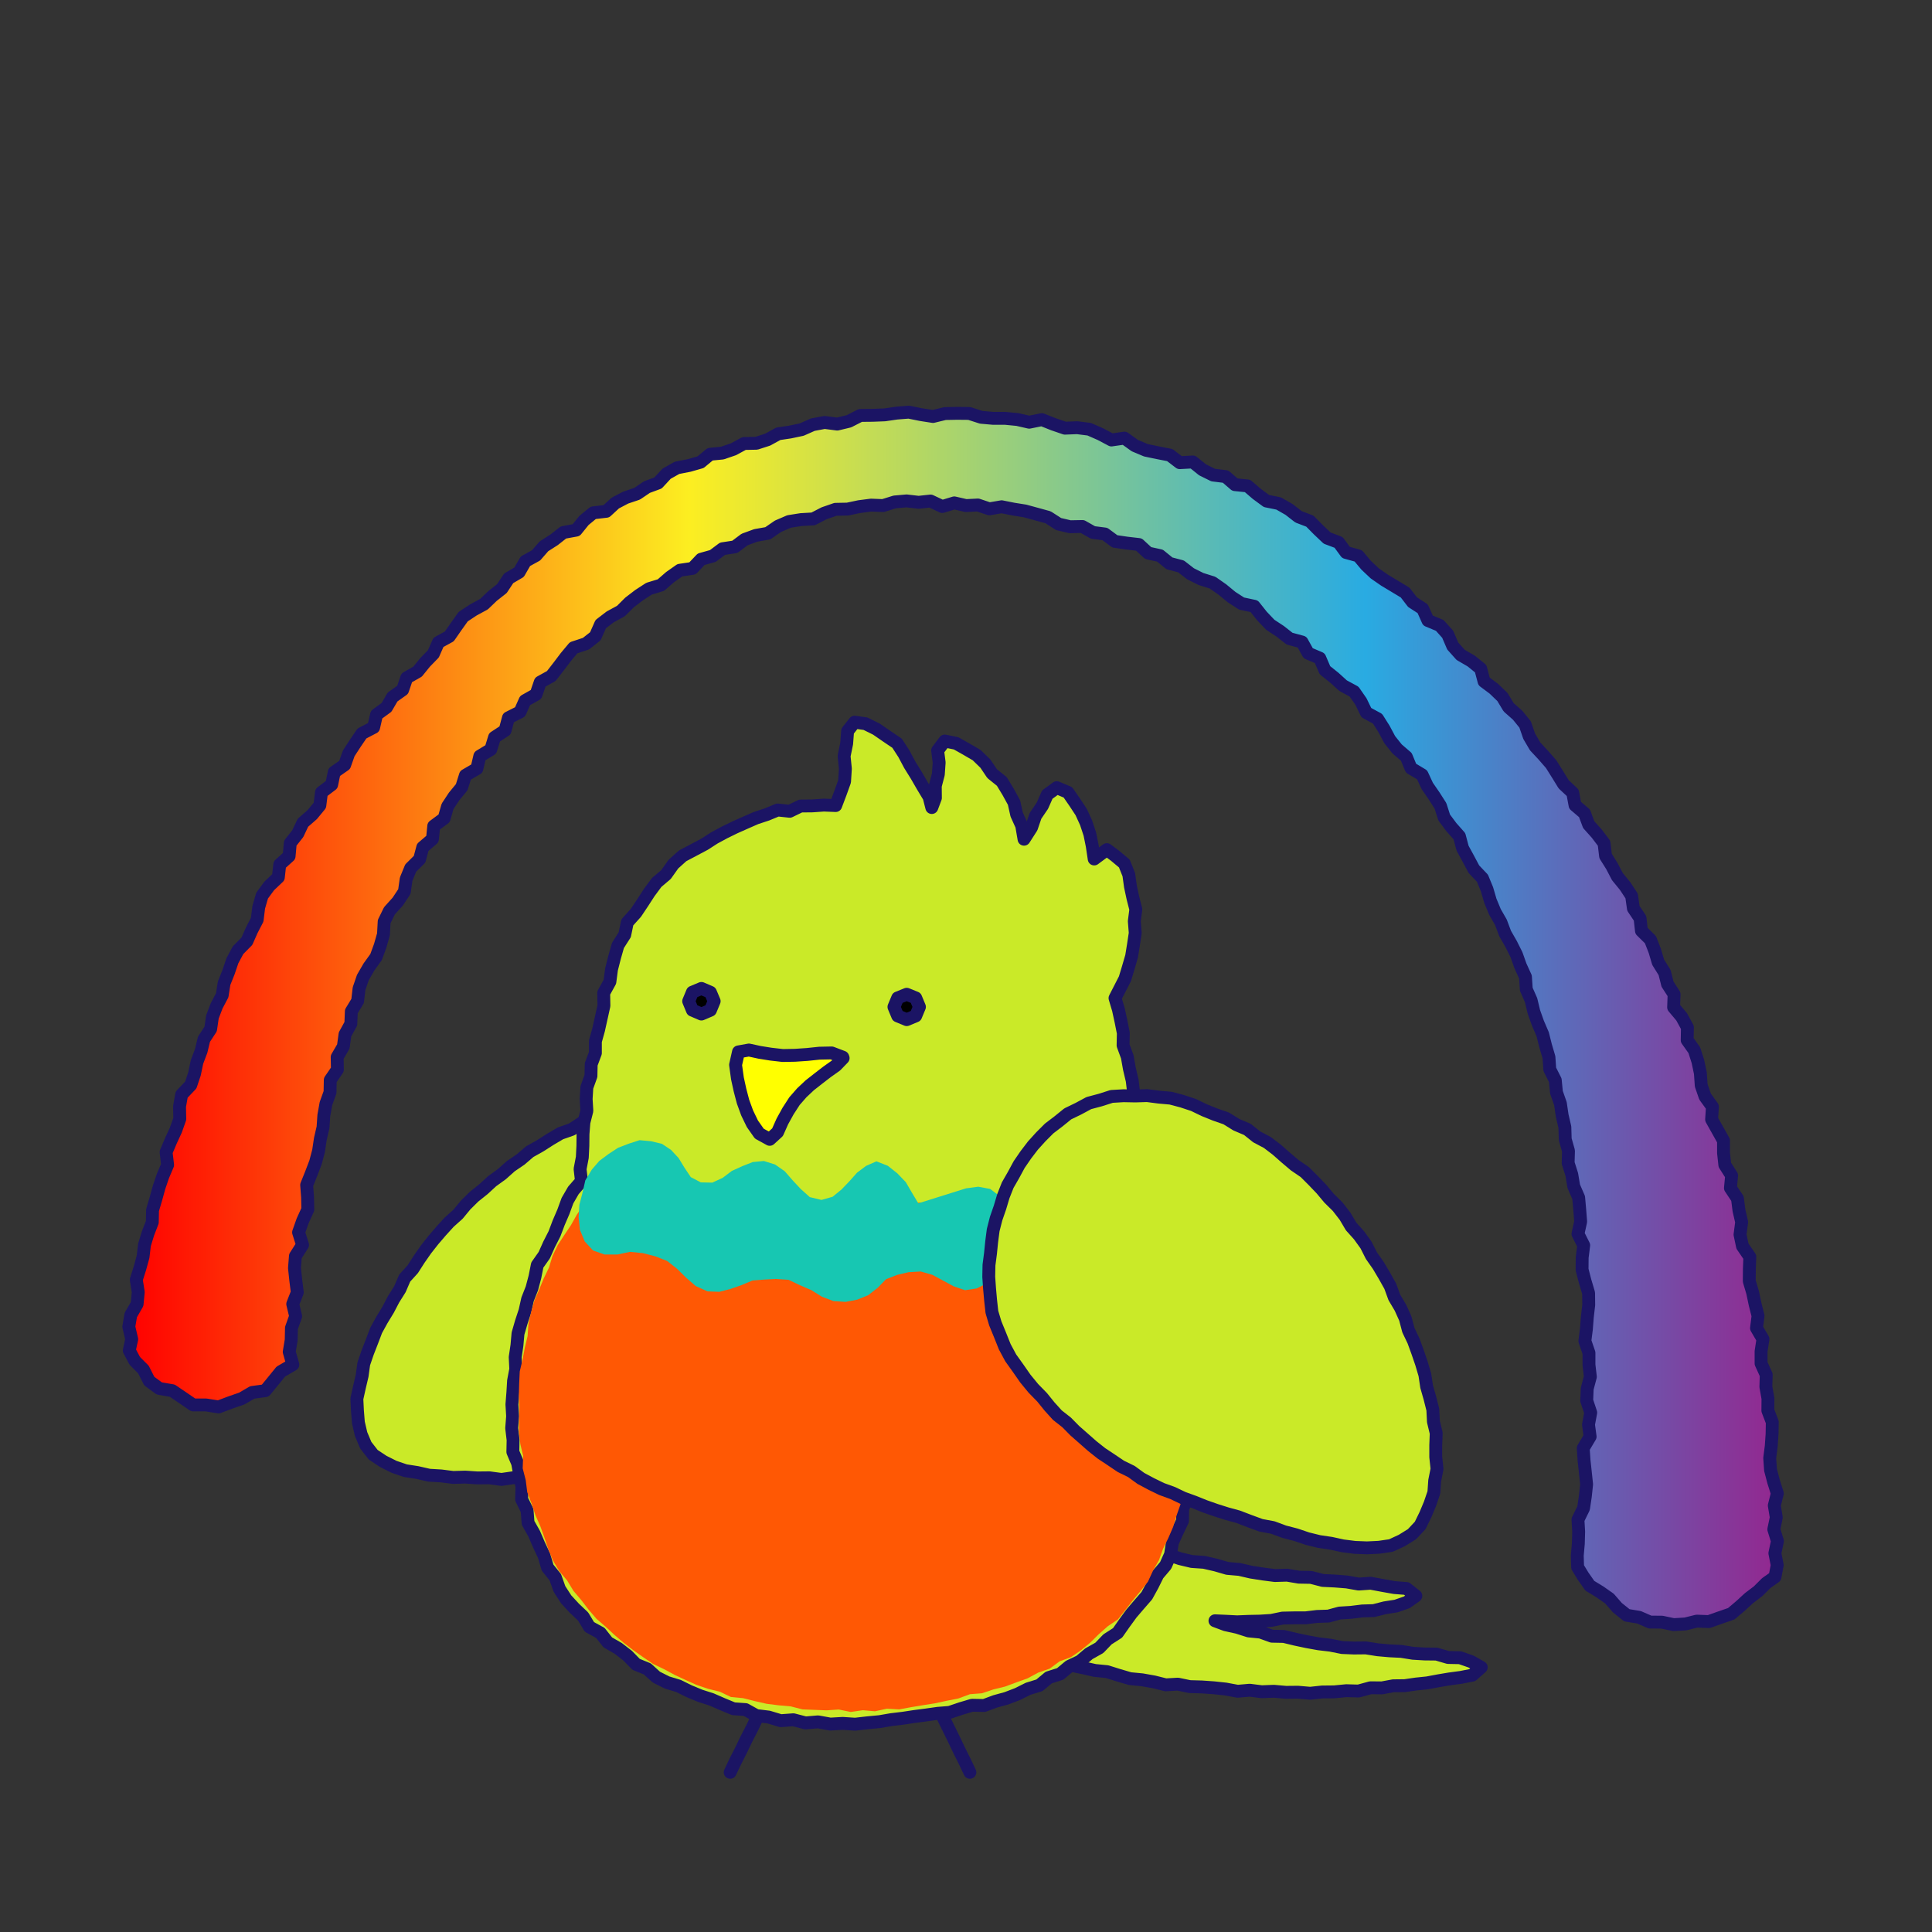 <svg width="150" height="150" viewBox="0 0 150 150" fill="none" xmlns="http://www.w3.org/2000/svg">
<rect x="0" y="0" width="150" height="150" fill="#333333" stroke="none"/>
<path d="M94.329 125.837L95.165 125.873L96.045 125.918L96.935 125.882L97.815 125.864L98.705 125.809L99.577 125.628L100.475 125.609H101.365L102.255 125.501L103.135 125.473L104.006 125.237L104.887 125.183L105.768 125.074L106.657 125.047L107.52 124.828L108.391 124.693L109.226 124.402L109.925 123.903L109.199 123.331L108.264 123.258L107.347 123.095L106.421 122.922L105.486 122.986L104.56 122.823L103.634 122.75L102.699 122.705L101.782 122.468L100.847 122.451L99.93 122.296L98.986 122.324L98.06 122.205L97.134 122.06L96.227 121.851L95.291 121.769L94.384 121.506L93.476 121.298L92.532 121.234L91.615 121.016L90.734 120.717L89.817 120.499L88.955 120.127L88.02 119.99L87.167 119.582L86.268 119.328L85.406 118.964L84.525 118.638L83.699 118.193L82.818 117.875L81.956 117.503L81.085 117.14L80.322 116.586L79.478 116.169L78.715 115.679L77.971 115.143L77.154 114.752L76.309 114.416L75.474 114.035L74.621 113.717L73.749 113.454L72.869 113.237L71.961 113.073L71.044 113.119L70.136 113.073L69.228 113.055L68.33 113.237L67.422 113.536L66.551 113.945L65.969 114.726L65.525 115.597L65.516 116.578L65.57 117.539L65.606 118.51L65.824 119.482L66.496 120.108L67.268 120.571L68.012 121.07L68.865 121.361L69.692 121.679L70.599 121.887L70.609 122.95L70.645 123.993L71.008 124.947L71.634 125.6L72.379 126.172L73.223 126.599L74.094 126.926L74.939 127.334L75.837 127.598L76.781 127.689L77.671 128.024L78.588 128.224L79.496 128.442L80.431 128.596L81.339 128.859L82.274 129.005L83.172 129.296L84.089 129.486L85.006 129.694L85.95 129.786L86.84 130.066L87.739 130.33L88.683 130.421L89.6 130.584L90.507 130.811L91.451 130.757L92.368 130.948L93.303 130.974L94.229 131.038L95.165 131.138L96.09 131.31L97.025 131.228L97.96 131.346L98.904 131.31L99.84 131.392L100.775 131.383L101.719 131.465L102.654 131.365L103.589 131.356L104.524 131.265L105.477 131.292L106.403 131.038L107.293 131.047L108.173 130.884L109.062 130.875L109.935 130.748L110.815 130.657L111.686 130.494L112.558 130.348L113.438 130.23L114.31 130.058L115 129.449L114.219 129.005L113.356 128.705L112.431 128.687L111.532 128.424L110.615 128.414L109.698 128.36L108.791 128.214L107.874 128.169L106.956 128.087L106.049 127.943L105.123 127.952L104.206 127.915L103.298 127.734L102.382 127.625L101.474 127.461L100.575 127.271L99.676 127.053L98.751 127.035L97.87 126.717L96.944 126.626L96.063 126.345L95.155 126.145L94.329 125.837Z" fill="#CAEA28"/>
<path d="M94.329 125.837L95.165 125.873L96.045 125.918L96.935 125.882L97.815 125.864L98.705 125.809L99.577 125.628L100.475 125.609H101.365L102.255 125.501L103.135 125.473L104.006 125.237L104.887 125.183L105.768 125.074L106.657 125.047L107.52 124.828L108.391 124.693L109.226 124.402L109.925 123.903L109.199 123.331L108.264 123.258L107.347 123.095L106.421 122.922L105.486 122.986L104.56 122.823L103.634 122.75L102.699 122.705L101.782 122.468L100.847 122.451L99.93 122.296L98.986 122.324L98.06 122.205L97.134 122.06L96.227 121.851L95.291 121.769L94.384 121.506L93.476 121.298L92.532 121.234L91.615 121.016L90.734 120.717L89.817 120.499L88.955 120.127L88.02 119.99L87.167 119.582L86.268 119.328L85.406 118.964L84.525 118.638L83.699 118.193L82.818 117.875L81.956 117.503L81.085 117.14L80.322 116.586L79.478 116.169L78.715 115.679L77.971 115.143L77.154 114.752L76.309 114.416L75.474 114.035L74.621 113.717L73.749 113.454L72.869 113.237L71.961 113.073L71.044 113.119L70.136 113.073L69.228 113.055L68.33 113.237L67.422 113.536L66.551 113.945L65.969 114.726L65.525 115.597L65.516 116.578L65.57 117.539L65.606 118.51L65.824 119.482L66.496 120.108L67.268 120.571L68.012 121.07L68.865 121.361L69.692 121.679L70.599 121.887L70.609 122.95L70.645 123.993L71.008 124.947L71.634 125.6L72.379 126.172L73.223 126.599L74.094 126.926L74.939 127.334L75.837 127.598L76.781 127.689L77.671 128.024L78.588 128.224L79.496 128.442L80.431 128.596L81.339 128.859L82.274 129.005L83.172 129.296L84.089 129.486L85.006 129.694L85.95 129.786L86.84 130.066L87.739 130.33L88.683 130.421L89.6 130.584L90.507 130.811L91.451 130.757L92.368 130.948L93.303 130.974L94.229 131.038L95.165 131.138L96.09 131.31L97.025 131.228L97.96 131.346L98.904 131.31L99.84 131.392L100.775 131.383L101.719 131.465L102.654 131.365L103.589 131.356L104.524 131.265L105.477 131.292L106.403 131.038L107.293 131.047L108.173 130.884L109.062 130.875L109.935 130.748L110.815 130.657L111.686 130.494L112.558 130.348L113.438 130.23L114.31 130.058L115 129.449L114.219 129.005L113.356 128.705L112.431 128.687L111.532 128.424L110.615 128.414L109.698 128.36L108.791 128.214L107.874 128.169L106.956 128.087L106.049 127.943L105.123 127.952L104.206 127.915L103.298 127.734L102.382 127.625L101.474 127.461L100.575 127.271L99.676 127.053L98.751 127.035L97.87 126.717L96.944 126.626L96.063 126.345L95.155 126.145L94.329 125.837Z" stroke="#1B1464" stroke-linecap="round" stroke-linejoin="round"/>
<path d="M64.073 105.604L63.474 106.385L62.848 107.138L62.113 107.783L61.405 108.463L60.642 109.08L59.761 109.517L58.99 110.143L58.191 110.569L57.447 111.096L56.602 111.432L55.785 111.813L54.959 112.195L54.133 112.567L53.325 112.993L52.472 113.284L51.573 113.438L50.702 113.673L49.839 113.965L48.941 114.101L48.051 114.318L47.161 114.482L46.244 114.454L45.355 114.572L44.456 114.682L43.548 114.709L42.65 114.772L41.751 114.818L40.816 114.791L39.872 114.727L38.937 114.863L37.992 114.736L37.057 114.745L36.122 114.682L35.178 114.709L34.252 114.591L33.317 114.536L32.4 114.327L31.474 114.183L30.594 113.883L29.759 113.465L28.978 112.948L28.397 112.203L28.034 111.341L27.825 110.442L27.752 109.525L27.707 108.6L27.907 107.701L28.116 106.811L28.243 105.885L28.542 105.014L28.878 104.151L29.205 103.289L29.65 102.481L30.131 101.691L30.558 100.874L31.048 100.094L31.42 99.231L32.046 98.541L32.546 97.761L33.072 97.007L33.644 96.281L34.243 95.582L34.87 94.892L35.559 94.275L36.15 93.558L36.803 92.913L37.529 92.332L38.21 91.706L38.964 91.161L39.654 90.544L40.416 90.026L41.124 89.418L41.932 88.964L42.713 88.465L43.512 87.993L44.392 87.684L45.173 87.167L46.063 86.894L46.907 86.522L47.77 86.177L48.668 85.941L49.558 85.687L50.466 85.506L51.355 85.306L52.263 85.152L53.171 85.024L54.097 85.006L55.014 84.961L55.931 85.106L56.847 85.161L57.764 85.251L58.654 85.487L59.535 85.769L60.333 86.25L61.105 86.731L61.94 87.149L62.576 87.802L63.275 88.41L63.847 89.128L64.246 89.954L64.809 90.689L65.127 91.551L65.444 92.405L65.726 93.276L66.007 94.148L66.043 95.064L66.18 95.963L66.261 96.871L66.252 97.788L66.216 98.696L66.189 99.612L65.962 100.502L65.798 101.401L65.599 102.29L65.344 103.171L64.99 104.024L64.555 104.823L64.073 105.604Z" fill="#CAEA28"/>
<path d="M64.073 105.604L63.474 106.385L62.848 107.138L62.113 107.783L61.405 108.463L60.642 109.08L59.761 109.517L58.99 110.143L58.191 110.569L57.447 111.096L56.602 111.432L55.785 111.813L54.959 112.195L54.133 112.567L53.325 112.993L52.472 113.284L51.573 113.438L50.702 113.673L49.839 113.965L48.941 114.101L48.051 114.318L47.161 114.482L46.244 114.454L45.355 114.572L44.456 114.682L43.548 114.709L42.65 114.772L41.751 114.818L40.816 114.791L39.872 114.727L38.937 114.863L37.992 114.736L37.057 114.745L36.122 114.682L35.178 114.709L34.252 114.591L33.317 114.536L32.4 114.327L31.474 114.183L30.594 113.883L29.759 113.465L28.978 112.948L28.397 112.203L28.034 111.341L27.825 110.442L27.752 109.525L27.707 108.6L27.907 107.701L28.116 106.811L28.243 105.885L28.542 105.014L28.878 104.151L29.205 103.289L29.65 102.481L30.131 101.691L30.558 100.874L31.048 100.094L31.42 99.231L32.046 98.541L32.546 97.761L33.072 97.007L33.644 96.281L34.243 95.582L34.87 94.892L35.559 94.275L36.15 93.558L36.803 92.913L37.529 92.332L38.21 91.706L38.964 91.161L39.654 90.544L40.416 90.026L41.124 89.418L41.932 88.964L42.713 88.465L43.512 87.993L44.392 87.684L45.173 87.167L46.063 86.894L46.907 86.522L47.77 86.177L48.668 85.941L49.558 85.687L50.466 85.506L51.355 85.306L52.263 85.152L53.171 85.024L54.097 85.006L55.014 84.961L55.931 85.106L56.847 85.161L57.764 85.251L58.654 85.487L59.535 85.769L60.333 86.25L61.105 86.731L61.94 87.149L62.576 87.802L63.275 88.41L63.847 89.128L64.246 89.954L64.809 90.689L65.127 91.551L65.444 92.405L65.726 93.276L66.007 94.148L66.043 95.064L66.18 95.963L66.261 96.871L66.252 97.788L66.216 98.696L66.189 99.612L65.962 100.502L65.798 101.401L65.599 102.29L65.344 103.171L64.99 104.024L64.555 104.823L64.073 105.604Z" stroke="#1B1464" stroke-linecap="round" stroke-linejoin="round"/>
<path d="M73.223 133.336L73.64 134.18L74.058 135.033L74.466 135.887L74.893 136.74L75.302 137.602" stroke="#1B1464" stroke-linecap="round" stroke-linejoin="round"/>
<path d="M58.788 133.344L58.38 134.188L57.944 135.032L57.536 135.885L57.1 136.739L56.691 137.601" stroke="#1B1464" stroke-linecap="round" stroke-linejoin="round"/>
<path d="M88.385 87.616L88.14 86.708L88.194 85.746L88.013 84.82L87.904 83.894L87.686 82.977L87.522 82.051L87.195 81.161L87.214 80.208L87.032 79.291L86.832 78.374L86.569 77.494L86.923 76.804L87.341 75.987L87.604 75.115L87.858 74.244L88.003 73.345L88.14 72.438L88.067 71.521L88.185 70.604L87.958 69.714L87.767 68.825L87.64 67.908L87.295 67.045L86.569 66.437L85.934 65.965L84.953 66.691L84.799 65.665L84.617 64.767L84.327 63.886L83.945 63.051L83.437 62.279L82.911 61.517L82.048 61.154L81.313 61.69L80.932 62.552L80.396 63.342L80.087 64.249L79.506 65.157L79.325 64.104L78.934 63.242L78.726 62.307L78.272 61.481L77.782 60.673L77.028 60.065L76.502 59.284L75.83 58.63L75.022 58.158L74.232 57.713L73.352 57.532L72.798 58.267L72.916 59.202L72.852 60.119L72.616 61.018L72.625 61.953L72.344 62.697L72.135 61.88L71.627 61.036L71.145 60.201L70.637 59.384L70.183 58.53L69.648 57.704L68.831 57.151L68.041 56.606L67.197 56.188L66.352 56.07L65.808 56.76L65.735 57.731L65.535 58.703L65.635 59.683L65.572 60.673L65.236 61.608L64.882 62.543L63.965 62.507L63.066 62.57L62.158 62.579L61.314 62.988L60.379 62.888L59.544 63.233L58.691 63.514L57.864 63.877L57.047 64.24L56.248 64.631L55.459 65.057L54.714 65.538L53.861 65.992L52.999 66.446L52.282 67.091L51.709 67.899L50.983 68.516L50.411 69.288L49.894 70.087L49.367 70.876L48.705 71.612L48.505 72.574L47.978 73.4L47.715 74.326L47.479 75.252L47.352 76.223L46.871 77.094L46.889 78.084L46.68 79.028L46.472 79.963L46.226 80.844V81.76L45.9 82.632L45.882 83.54L45.564 84.42L45.509 85.328L45.564 86.245L45.337 87.135L45.264 88.042L45.255 88.959L45.21 89.858L45.037 90.766L45.146 91.701L44.52 92.418L44.057 93.217L43.739 94.088L43.376 94.932L43.049 95.795L42.632 96.612L42.259 97.447L41.715 98.219L41.533 99.135L41.297 100.025L40.961 100.878L40.761 101.777L40.471 102.658L40.217 103.538L40.135 104.455L39.999 105.372L40.044 106.298L39.872 107.206L39.817 108.122L39.745 109.039L39.799 109.956L39.727 110.882L39.836 111.799L39.817 112.724L40.19 113.606L40.353 114.513L40.525 115.43L40.498 116.401L40.925 117.273L40.998 118.235L41.469 119.07L41.842 119.933L42.241 120.786L42.514 121.712L43.113 122.456L43.439 123.373L43.957 124.172L44.592 124.861L45.273 125.506L45.763 126.315L46.608 126.777L47.189 127.513L48.006 127.985L48.732 128.548L49.386 129.219L50.257 129.574L50.956 130.209L51.782 130.626L52.681 130.899L53.507 131.308L54.36 131.661L55.241 131.943L56.094 132.315L56.948 132.668L57.883 132.732L58.718 133.195L59.68 133.313L60.615 133.595L61.596 133.522L62.54 133.767L63.511 133.685L64.464 133.858L65.426 133.803L66.389 133.866L67.342 133.758L68.295 133.668L69.194 133.513L70.102 133.404L71 133.268L71.908 133.15L72.807 133.023L73.724 132.95L74.586 132.659L75.467 132.396L76.411 132.414L77.264 132.097L78.154 131.852L79.007 131.525L79.824 131.117L80.705 130.844L81.422 130.245L82.312 129.964L83.02 129.374L83.846 128.983L84.545 128.393L85.353 127.939L85.988 127.277L86.769 126.777L87.305 126.014L87.84 125.28L88.43 124.59L89.038 123.891L89.483 123.082L89.892 122.256L90.5 121.539L90.881 120.686L91.026 119.76L91.408 118.915L91.807 118.081L91.825 117.127L92.188 116.284L92.397 115.394L92.697 114.513L92.797 113.606L92.706 112.679L92.751 111.771L92.679 110.873L92.651 109.966L92.824 109.03L92.497 108.159L92.397 107.251L92.288 106.352L92.216 105.435L91.98 104.555L91.871 103.647L91.607 102.776L91.335 101.904L91.081 101.033L91.063 100.098L90.6 99.272L90.5 98.364L90.391 97.456L90.064 96.594L90.082 95.659L89.683 94.805L89.61 93.897L89.438 92.999L89.075 92.136L89.056 91.21L88.829 90.33L88.73 89.413L88.594 88.514L88.385 87.616Z" fill="#CAEA28"/>
<path d="M88.385 87.616L88.14 86.708L88.194 85.746L88.013 84.82L87.904 83.894L87.686 82.977L87.522 82.051L87.195 81.161L87.214 80.208L87.032 79.291L86.832 78.374L86.569 77.494L86.923 76.804L87.341 75.987L87.604 75.115L87.858 74.244L88.003 73.345L88.14 72.438L88.067 71.521L88.185 70.604L87.958 69.714L87.767 68.825L87.64 67.908L87.295 67.045L86.569 66.437L85.934 65.965L84.953 66.691L84.799 65.665L84.617 64.767L84.327 63.886L83.945 63.051L83.437 62.279L82.911 61.517L82.048 61.154L81.313 61.69L80.932 62.552L80.396 63.342L80.087 64.249L79.506 65.157L79.325 64.104L78.934 63.242L78.726 62.307L78.272 61.481L77.782 60.673L77.028 60.065L76.502 59.284L75.83 58.63L75.022 58.158L74.232 57.713L73.352 57.532L72.798 58.267L72.916 59.202L72.852 60.119L72.616 61.018L72.625 61.953L72.344 62.697L72.135 61.88L71.627 61.036L71.145 60.201L70.637 59.384L70.183 58.53L69.648 57.704L68.831 57.151L68.041 56.606L67.197 56.188L66.352 56.07L65.808 56.76L65.735 57.731L65.535 58.703L65.635 59.683L65.572 60.673L65.236 61.608L64.882 62.543L63.965 62.507L63.066 62.57L62.158 62.579L61.314 62.988L60.379 62.888L59.544 63.233L58.691 63.514L57.864 63.877L57.047 64.24L56.248 64.631L55.459 65.057L54.714 65.538L53.861 65.992L52.999 66.446L52.282 67.091L51.709 67.899L50.983 68.516L50.411 69.288L49.894 70.087L49.367 70.876L48.705 71.612L48.505 72.574L47.978 73.4L47.715 74.326L47.479 75.252L47.352 76.223L46.871 77.094L46.889 78.084L46.68 79.028L46.472 79.963L46.226 80.844V81.76L45.9 82.632L45.882 83.54L45.564 84.42L45.509 85.328L45.564 86.245L45.337 87.135L45.264 88.042L45.255 88.959L45.21 89.858L45.037 90.766L45.146 91.701L44.52 92.418L44.057 93.217L43.739 94.088L43.376 94.932L43.049 95.795L42.632 96.612L42.259 97.447L41.715 98.219L41.533 99.135L41.297 100.025L40.961 100.878L40.761 101.777L40.471 102.658L40.217 103.538L40.135 104.455L39.999 105.372L40.044 106.298L39.872 107.206L39.817 108.122L39.745 109.039L39.799 109.956L39.727 110.882L39.836 111.799L39.817 112.724L40.19 113.606L40.353 114.513L40.525 115.43L40.498 116.401L40.925 117.273L40.998 118.235L41.469 119.07L41.842 119.933L42.241 120.786L42.514 121.712L43.113 122.456L43.439 123.373L43.957 124.172L44.592 124.861L45.273 125.506L45.763 126.315L46.608 126.777L47.189 127.513L48.006 127.985L48.732 128.548L49.386 129.219L50.257 129.574L50.956 130.209L51.782 130.626L52.681 130.899L53.507 131.308L54.36 131.661L55.241 131.943L56.094 132.315L56.948 132.668L57.883 132.732L58.718 133.195L59.68 133.313L60.615 133.595L61.596 133.522L62.54 133.767L63.511 133.685L64.464 133.858L65.426 133.803L66.389 133.866L67.342 133.758L68.295 133.668L69.194 133.513L70.102 133.404L71 133.268L71.908 133.15L72.807 133.023L73.724 132.95L74.586 132.659L75.467 132.396L76.411 132.414L77.264 132.097L78.154 131.852L79.007 131.525L79.824 131.117L80.705 130.844L81.422 130.245L82.312 129.964L83.02 129.374L83.846 128.983L84.545 128.393L85.353 127.939L85.988 127.277L86.769 126.777L87.305 126.014L87.84 125.28L88.43 124.59L89.038 123.891L89.483 123.082L89.892 122.256L90.5 121.539L90.881 120.686L91.026 119.76L91.408 118.915L91.807 118.081L91.825 117.127L92.188 116.284L92.397 115.394L92.697 114.513L92.797 113.606L92.706 112.679L92.751 111.771L92.679 110.873L92.651 109.966L92.824 109.03L92.497 108.159L92.397 107.251L92.288 106.352L92.216 105.435L91.98 104.555L91.871 103.647L91.607 102.776L91.335 101.904L91.081 101.033L91.063 100.098L90.6 99.272L90.5 98.364L90.391 97.456L90.064 96.594L90.082 95.659L89.683 94.805L89.61 93.897L89.438 92.999L89.075 92.136L89.056 91.21L88.829 90.33L88.73 89.413L88.594 88.514L88.385 87.616Z" stroke="#1B1464" stroke-linecap="round" stroke-linejoin="round"/>
<path d="M59.76 88.459L60.368 87.905L60.74 87.07L61.185 86.262L61.685 85.49L62.248 84.846L62.865 84.265L63.537 83.738L64.208 83.221L64.898 82.731L65.461 82.15L65.434 82.077L64.572 81.75L63.618 81.769L62.674 81.868L61.73 81.932L60.777 81.95L59.833 81.841L58.979 81.705L58.144 81.523L57.336 81.669L57.109 82.676L57.255 83.729L57.454 84.637L57.69 85.536L58.008 86.407L58.416 87.251L58.952 88.014L59.76 88.459Z" fill="#FFFF00"/>
<path d="M59.76 88.459L60.368 87.905L60.74 87.07L61.185 86.262L61.685 85.49L62.248 84.846L62.865 84.265L63.537 83.738L64.208 83.221L64.898 82.731L65.461 82.15L65.434 82.077L64.572 81.75L63.618 81.769L62.674 81.868L61.73 81.932L60.777 81.95L59.833 81.841L58.979 81.705L58.144 81.523L57.336 81.669L57.109 82.676L57.255 83.729L57.454 84.637L57.69 85.536L58.008 86.407L58.416 87.251L58.952 88.014L59.76 88.459Z" stroke="#1B1464" stroke-linecap="round" stroke-linejoin="round"/>
<path d="M69.406 78.176L69.697 78.875L70.396 79.165L71.095 78.875L71.385 78.176L71.095 77.477L70.396 77.195L69.697 77.477L69.406 78.176Z" fill="black"/>
<path d="M69.406 78.176L69.697 78.875L70.396 79.165L71.095 78.875L71.385 78.176L71.095 77.477L70.396 77.195L69.697 77.477L69.406 78.176Z" stroke="#1B1464" stroke-linecap="round" stroke-linejoin="round"/>
<path d="M53.469 77.732L53.759 78.431L54.458 78.73L55.157 78.431L55.448 77.732L55.157 77.042L54.458 76.742L53.759 77.033L53.469 77.732Z" fill="black"/>
<path d="M53.469 77.732L53.759 78.431L54.458 78.73L55.157 78.431L55.448 77.732L55.157 77.042L54.458 76.742L53.759 77.033L53.469 77.732Z" stroke="#1B1464" stroke-linecap="round" stroke-linejoin="round"/>
<path d="M45.301 93.547L44.784 94.309L44.33 95.117L43.813 95.889L43.304 96.67L42.896 97.514L42.623 98.413L42.215 99.257L41.861 100.119L41.489 100.973L41.234 101.88L41.026 102.788L40.962 103.732L40.744 104.64L40.572 105.557L40.354 106.474L40.309 107.418L40.281 108.362L40.318 109.306L40.299 110.241L40.29 111.185L40.399 112.12L40.617 113.037L40.581 113.999L40.817 114.916L40.935 115.851L41.271 116.74L41.57 117.639L41.952 118.502L42.269 119.382L42.569 120.281L42.932 121.161L43.413 121.97L44.031 122.705L44.521 123.512L45.129 124.23L45.701 124.975L46.309 125.682L47.026 126.3L47.707 126.935L48.415 127.543L49.16 128.115L49.931 128.66L50.703 129.187L51.556 129.595L52.382 130.039L53.236 130.439L54.089 130.82L54.979 131.12L55.895 131.347L56.749 131.755L57.693 131.846L58.601 132.073L59.518 132.282L60.453 132.4L61.388 132.482L62.304 132.717L63.239 132.754L64.175 132.79L65.119 132.726L66.054 132.917L66.989 132.781L67.933 132.863L68.859 132.663L69.812 132.717L70.738 132.545L71.664 132.391L72.59 132.246L73.507 132.046L74.424 131.865L75.304 131.538L76.239 131.465L77.129 131.166L78.028 130.947L78.908 130.62L79.789 130.303L80.615 129.858L81.504 129.55L82.267 128.987L83.148 128.66L83.919 128.133L84.646 127.535L85.317 126.872L86.007 126.263L86.797 125.728L87.378 124.992L87.95 124.248L88.549 123.531L89.13 122.796L89.52 121.942L89.983 121.125L90.301 120.245L90.71 119.41L91.082 118.547L91.354 117.648L91.663 116.768L91.772 115.833L91.908 114.907L92.162 113.999L92.099 113.055L92.235 112.13L92.38 111.203L92.198 110.269L92.18 109.333L92.253 108.398L92.117 107.472L92.09 106.528L91.835 105.62L91.726 104.695L91.581 103.769L91.345 102.87L91.191 101.944L90.809 101.081L90.619 100.165L90.374 99.257L89.929 98.422L89.602 97.55L89.393 96.624L89.021 95.771L88.613 94.927L88.222 94.073L87.741 93.266" fill="#FF5804"/>
<path d="M71.297 93.425L70.807 92.608L70.326 91.782L69.663 91.092L68.928 90.511L68.047 90.166L67.24 90.52L66.54 91.047L65.95 91.71L65.333 92.354L64.643 92.917L63.781 93.162L62.873 92.944L62.174 92.318L61.538 91.637L60.93 90.938L60.177 90.412L59.305 90.139L58.443 90.221L57.635 90.539L56.818 90.911L56.11 91.447L55.302 91.819L54.412 91.8L53.632 91.392L53.141 90.657L52.687 89.912L52.097 89.277L51.389 88.805L50.545 88.605L49.655 88.523L48.811 88.796L47.985 89.114L47.25 89.595L46.533 90.13L45.952 90.802L45.443 91.646L45.225 92.608L44.98 93.543L44.926 94.515L45.026 95.486L45.398 96.385L46.042 97.084L46.941 97.401H47.931L48.911 97.193L49.91 97.293L50.872 97.538L51.798 97.901L52.569 98.509L53.278 99.208L54.022 99.852L54.93 100.261L55.846 100.297L56.727 100.07L57.581 99.771L58.425 99.417L59.342 99.344L60.249 99.299L61.221 99.362L62.101 99.78L63 100.17L63.817 100.679L64.707 101.014L65.651 101.078L66.55 100.905L67.403 100.561L68.138 99.989L68.792 99.317L69.654 98.981L70.544 98.772L71.488 98.718L72.396 98.981L73.222 99.426L74.048 99.871L74.929 100.17L75.827 100.034L76.626 99.635L77.334 99.063L77.788 98.264L78.169 97.429L78.369 96.539L78.451 95.622L78.415 94.651L78.088 93.734L77.643 92.89L76.88 92.309L75.954 92.136L75.001 92.263" fill="#17C7B2"/>
<path d="M77.274 102.746L77.646 103.654L78.009 104.562L78.472 105.424L79.044 106.223L79.607 107.031L80.224 107.784L80.914 108.492L81.486 109.2L82.094 109.872L82.812 110.435L83.447 111.08L84.128 111.678L84.809 112.278L85.517 112.84L86.27 113.339L87.024 113.848L87.841 114.247L88.576 114.783L89.375 115.21L90.192 115.609L91.045 115.918L91.862 116.308L92.716 116.617L93.551 116.953L94.404 117.252L95.267 117.525L96.129 117.761L97.01 118.097L97.899 118.424L98.825 118.596L99.706 118.923L100.613 119.158L101.504 119.459L102.42 119.685L103.346 119.821L104.262 120.021L105.198 120.139L106.133 120.175L107.068 120.13L107.994 119.994L108.838 119.603L109.628 119.113L110.264 118.433L110.672 117.598L111.026 116.753L111.326 115.873L111.389 114.956L111.57 114.048L111.471 113.122V112.205L111.507 111.27L111.29 110.372L111.244 109.445L111.017 108.546L110.763 107.657L110.627 106.741L110.363 105.851L110.064 104.979L109.746 104.108L109.347 103.273L109.111 102.374L108.73 101.53L108.257 100.731L107.939 99.859L107.486 99.051L107.013 98.253L106.478 97.49L106.06 96.664L105.516 95.91L104.899 95.221L104.426 94.422L103.855 93.686L103.192 93.033L102.601 92.325L101.958 91.653L101.304 90.999L100.532 90.473L99.824 89.874L99.134 89.266L98.398 88.703L97.572 88.267L96.846 87.686L95.993 87.323L95.203 86.833L94.341 86.533L93.487 86.188L92.661 85.789L91.781 85.498L90.891 85.262L89.974 85.18L89.066 85.062L88.15 85.09L87.233 85.072L86.307 85.126L85.426 85.407L84.536 85.644L83.728 86.079L82.902 86.479L82.185 87.06L81.459 87.613L80.814 88.258L80.197 88.939L79.643 89.665L79.126 90.418L78.69 91.226L78.236 92.016L77.9 92.869L77.637 93.75L77.338 94.612L77.111 95.502L76.993 96.41L76.902 97.317L76.784 98.216L76.766 99.133L76.829 100.041L76.911 100.958L77.011 101.866L77.274 102.746Z" fill="#CAEA28"/>
<path d="M77.274 102.746L77.646 103.654L78.009 104.562L78.472 105.424L79.044 106.223L79.607 107.031L80.224 107.784L80.914 108.492L81.486 109.2L82.094 109.872L82.812 110.435L83.447 111.08L84.128 111.678L84.809 112.278L85.517 112.84L86.27 113.339L87.024 113.848L87.841 114.247L88.576 114.783L89.375 115.21L90.192 115.609L91.045 115.918L91.862 116.308L92.716 116.617L93.551 116.953L94.404 117.252L95.267 117.525L96.129 117.761L97.01 118.097L97.899 118.424L98.825 118.596L99.706 118.923L100.613 119.158L101.504 119.459L102.42 119.685L103.346 119.821L104.262 120.021L105.198 120.139L106.133 120.175L107.068 120.13L107.994 119.994L108.838 119.603L109.628 119.113L110.264 118.433L110.672 117.598L111.026 116.753L111.326 115.873L111.389 114.956L111.57 114.048L111.471 113.122V112.205L111.507 111.27L111.29 110.372L111.244 109.445L111.017 108.546L110.763 107.657L110.627 106.741L110.363 105.851L110.064 104.979L109.746 104.108L109.347 103.273L109.111 102.374L108.73 101.53L108.257 100.731L107.939 99.859L107.486 99.051L107.013 98.253L106.478 97.49L106.06 96.664L105.516 95.91L104.899 95.221L104.426 94.422L103.855 93.686L103.192 93.033L102.601 92.325L101.958 91.653L101.304 90.999L100.532 90.473L99.824 89.874L99.134 89.266L98.398 88.703L97.572 88.267L96.846 87.686L95.993 87.323L95.203 86.833L94.341 86.533L93.487 86.188L92.661 85.789L91.781 85.498L90.891 85.262L89.974 85.18L89.066 85.062L88.15 85.09L87.233 85.072L86.307 85.126L85.426 85.407L84.536 85.644L83.728 86.079L82.902 86.479L82.185 87.06L81.459 87.613L80.814 88.258L80.197 88.939L79.643 89.665L79.126 90.418L78.69 91.226L78.236 92.016L77.9 92.869L77.637 93.75L77.338 94.612L77.111 95.502L76.993 96.41L76.902 97.317L76.784 98.216L76.766 99.133L76.829 100.041L76.911 100.958L77.011 101.866L77.274 102.746Z" stroke="#1B1464" stroke-linecap="round" stroke-linejoin="round"/>
<path d="M137.809 122.433L137.129 122.914L136.502 123.54L135.794 124.076L135.122 124.693L134.414 125.292L133.543 125.592L132.671 125.9L131.736 125.864L130.856 126.083L129.939 126.137L129.04 125.946L128.105 125.937L127.252 125.565L126.308 125.41L125.572 124.82L124.955 124.112L124.219 123.595L123.43 123.114L122.903 122.36L122.485 121.671L122.459 120.772L122.541 119.846L122.567 118.92L122.513 117.984L122.948 117.095L123.085 116.17L123.184 115.243L123.085 114.308L122.985 113.373L122.922 112.438L123.457 111.539L123.33 110.605L123.503 109.678L123.193 108.744L123.23 107.817L123.475 106.892L123.367 105.965V105.04L123.049 104.114L123.167 103.188L123.24 102.253L123.348 101.318L123.339 100.392L123.066 99.475L122.831 98.567L122.84 97.632L122.958 96.688L122.513 95.799L122.722 94.846L122.649 93.91L122.567 92.985L122.186 92.104L122.032 91.187L121.75 90.297L121.777 89.353L121.523 88.455L121.496 87.511L121.287 86.612L121.151 85.686L120.842 84.805L120.752 83.871L120.325 83.026L120.261 82.082L119.998 81.192L119.772 80.294L119.4 79.431L119.09 78.56L118.873 77.652L118.501 76.808L118.437 75.846L118.047 74.992L117.738 74.121L117.32 73.286L116.857 72.478L116.53 71.606L116.068 70.799L115.713 69.945L115.45 69.046L115.096 68.184L114.433 67.485L113.998 66.668L113.553 65.851L113.308 64.925L112.682 64.217L112.127 63.473L111.837 62.565L111.338 61.784L110.812 61.022L110.412 60.159L109.55 59.642L109.186 58.761L108.469 58.144L107.897 57.427L107.452 56.592L106.953 55.802L106.082 55.33L105.664 54.468L105.129 53.696L104.275 53.233L103.595 52.616L102.868 52.035L102.468 51.1L101.57 50.718L101.089 49.847L100.118 49.584L99.391 49.012L98.619 48.503L97.975 47.823L97.376 47.069L96.395 46.86L95.624 46.361L94.907 45.771L94.144 45.236L93.245 44.954L92.428 44.545L91.693 43.974L90.794 43.738L90.059 43.139L89.142 42.939L88.425 42.276L87.481 42.167L86.555 42.031L85.783 41.459L84.857 41.341L84.04 40.878L83.078 40.896L82.188 40.687L81.371 40.161L80.482 39.916L79.583 39.671L78.675 39.526L77.767 39.344L76.814 39.507L75.924 39.208L74.999 39.253L74.091 39.044L73.156 39.326L72.248 38.899L71.322 38.999L70.387 38.89L69.461 38.972L68.562 39.253L67.627 39.217L66.71 39.335L65.803 39.526L64.868 39.544L63.978 39.852L63.134 40.288L62.19 40.342L61.264 40.488L60.401 40.86L59.611 41.405L58.685 41.568L57.814 41.886L57.051 42.458L56.098 42.603L55.345 43.166L54.437 43.42L53.765 44.128L52.785 44.273L52.022 44.809L51.314 45.426L50.388 45.708L49.607 46.216L48.872 46.779L48.209 47.441L47.374 47.895L46.639 48.458L46.221 49.402L45.495 49.974L44.533 50.292L43.934 51.009L43.371 51.753L42.799 52.489L41.946 52.961L41.619 53.914L40.765 54.395L40.375 55.275L39.476 55.729L39.213 56.71L38.396 57.245L38.106 58.189L37.252 58.707L37.025 59.678L36.136 60.196L35.845 61.121L35.255 61.839L34.747 62.61L34.483 63.536L33.675 64.135L33.576 65.143L32.822 65.787L32.577 66.713L31.887 67.394L31.533 68.257L31.397 69.219L30.88 70L30.235 70.717L29.826 71.552L29.772 72.541L29.518 73.431L29.2 74.302L28.646 75.074L28.174 75.891L27.875 76.763L27.766 77.716L27.276 78.524L27.239 79.486L26.785 80.312L26.658 81.247L26.177 82.073L26.195 83.044L25.641 83.852L25.623 84.805L25.306 85.686L25.142 86.603L25.079 87.529L24.87 88.437L24.734 89.353L24.498 90.243L24.162 91.124L23.808 92.004L23.88 92.957L23.898 93.901L23.499 94.782L23.181 95.681L23.49 96.652L22.936 97.523L22.863 98.45L22.963 99.394L23.081 100.338L22.727 101.245L22.954 102.189L22.628 103.106L22.609 104.032L22.455 104.958L22.736 105.948L21.801 106.492L21.211 107.219L20.594 107.972L19.586 108.108L18.778 108.58L17.889 108.889L16.972 109.234L15.992 109.08H15.002L14.167 108.508L13.377 107.972L12.369 107.8L11.589 107.228L11.135 106.329L10.463 105.657L10.036 104.849L10.227 103.978L10 103.006L10.154 102.099L10.645 101.245L10.735 100.319L10.581 99.357L10.862 98.468L11.107 97.578L11.216 96.652L11.489 95.762L11.825 94.891L11.843 93.956L12.106 93.066L12.351 92.177L12.651 91.296L13.014 90.443L12.896 89.453L13.259 88.591L13.649 87.747L13.958 86.875L13.94 85.904L14.103 84.987L14.811 84.243L15.102 83.371L15.293 82.454L15.619 81.592L15.837 80.684L16.355 79.894L16.491 78.959L16.818 78.097L17.253 77.271L17.399 76.336L17.744 75.474L18.043 74.593L18.479 73.776L19.169 73.077L19.541 72.233L19.968 71.407L20.086 70.444L20.349 69.537L20.903 68.783L21.611 68.112L21.72 67.122L22.446 66.468L22.537 65.461L23.118 64.725L23.517 63.881L24.243 63.246L24.833 62.529L24.96 61.521L25.75 60.922L25.95 59.95L26.758 59.388L27.076 58.489L27.584 57.708L28.102 56.946L29.009 56.474L29.236 55.484L30.008 54.921L30.48 54.114L31.261 53.56L31.578 52.625L32.423 52.144L33.004 51.426L33.648 50.764L34.039 49.874L34.883 49.411L35.418 48.64L35.963 47.877L36.744 47.36L37.579 46.906L38.242 46.27L38.968 45.698L39.494 44.9L40.302 44.428L40.793 43.574L41.619 43.12L42.236 42.412L43.017 41.913L43.743 41.341L44.733 41.16L45.341 40.406L46.058 39.816L47.075 39.698L47.764 39.062L48.572 38.636L49.462 38.336L50.225 37.819L51.087 37.501L51.759 36.775L52.567 36.321L53.502 36.139L54.392 35.885L55.136 35.268L56.08 35.177L56.952 34.878L57.769 34.433L58.731 34.415L59.602 34.133L60.428 33.679L61.345 33.543L62.244 33.353L63.106 32.971L64.023 32.799L65.004 32.926L65.912 32.708L66.801 32.254L67.745 32.245L68.689 32.209L69.624 32.073L70.559 32L71.504 32.191L72.439 32.336L73.374 32.109L74.318 32.091L75.253 32.1L76.179 32.399L77.114 32.481H78.058L78.993 32.572L79.91 32.781L80.89 32.581L81.78 32.935L82.679 33.244L83.632 33.207L84.567 33.325L85.438 33.707L86.292 34.16L87.299 34.015L88.107 34.596L88.97 34.959L89.887 35.15L90.822 35.332L91.593 35.922L92.61 35.867L93.363 36.475L94.189 36.884L95.152 37.002L95.878 37.628L96.858 37.728L97.576 38.345L98.329 38.899L99.273 39.09L100.081 39.553L100.816 40.125L101.697 40.461L102.36 41.132L103.04 41.777L103.93 42.113L104.502 42.893L105.456 43.157L106.064 43.883L106.736 44.518L107.498 45.045L108.297 45.526L109.096 46.007L109.668 46.751L110.457 47.26L110.866 48.177L111.783 48.558L112.4 49.248L112.79 50.156L113.407 50.846L114.233 51.327L114.96 51.917L115.223 52.906L115.977 53.469L116.649 54.114L117.13 54.912L117.828 55.53L118.41 56.247L118.727 57.164L119.19 57.953L119.826 58.634L120.434 59.333L120.924 60.114L121.405 60.895L122.104 61.548L122.286 62.52L123.021 63.146L123.348 64.026L123.974 64.725L124.537 65.47L124.656 66.459L125.146 67.24L125.572 68.057L126.172 68.792L126.68 69.564L126.816 70.526L127.334 71.298L127.442 72.269L128.141 72.959L128.477 73.821L128.741 74.711L129.24 75.51L129.466 76.409L129.975 77.198L129.939 78.206L130.565 78.95L131.01 79.767L130.992 80.757L131.546 81.537L131.827 82.418L132.017 83.326L132.081 84.27L132.381 85.141L132.953 85.931L132.889 86.912L133.352 87.738L133.815 88.564V89.517L133.915 90.443L134.442 91.269L134.351 92.24L134.896 93.057L135.014 93.983L135.222 94.882L135.095 95.853L135.285 96.752L135.857 97.587L135.821 98.531L135.812 99.466L136.075 100.356L136.266 101.264L136.494 102.162L136.375 103.115L136.875 103.969L136.729 104.922V105.857L137.129 106.737L137.101 107.673L137.264 108.58L137.256 109.515L137.6 110.414L137.583 111.34L137.519 112.275L137.4 113.21L137.464 114.127L137.701 115.034L137.991 115.951L137.755 116.887L137.909 117.812L137.718 118.739L138 119.655L137.8 120.591L137.982 121.516L137.809 122.433Z" fill="url(#paint0_linear_1526_24660)"/>
<path d="M137.809 122.433L137.129 122.914L136.502 123.54L135.794 124.076L135.122 124.693L134.414 125.292L133.543 125.592L132.671 125.9L131.736 125.864L130.856 126.083L129.939 126.137L129.04 125.946L128.105 125.937L127.252 125.565L126.308 125.41L125.572 124.82L124.955 124.112L124.219 123.595L123.43 123.114L122.903 122.36L122.485 121.671L122.459 120.772L122.541 119.846L122.567 118.92L122.513 117.984L122.948 117.095L123.085 116.17L123.184 115.243L123.085 114.308L122.985 113.373L122.922 112.438L123.457 111.539L123.33 110.605L123.503 109.678L123.193 108.744L123.23 107.817L123.475 106.892L123.367 105.965V105.04L123.049 104.114L123.167 103.188L123.24 102.253L123.348 101.318L123.339 100.392L123.066 99.475L122.831 98.567L122.84 97.632L122.958 96.688L122.513 95.799L122.722 94.846L122.649 93.91L122.567 92.985L122.186 92.104L122.032 91.187L121.75 90.297L121.777 89.353L121.523 88.455L121.496 87.511L121.287 86.612L121.151 85.686L120.842 84.805L120.752 83.871L120.325 83.026L120.261 82.082L119.998 81.192L119.772 80.294L119.4 79.431L119.09 78.56L118.873 77.652L118.501 76.808L118.437 75.846L118.047 74.992L117.738 74.121L117.32 73.286L116.857 72.478L116.53 71.606L116.068 70.799L115.713 69.945L115.45 69.046L115.096 68.184L114.433 67.485L113.998 66.668L113.553 65.851L113.308 64.925L112.682 64.217L112.127 63.473L111.837 62.565L111.338 61.784L110.812 61.022L110.412 60.159L109.55 59.642L109.186 58.761L108.469 58.144L107.897 57.427L107.452 56.592L106.953 55.802L106.082 55.33L105.664 54.468L105.129 53.696L104.275 53.233L103.595 52.616L102.868 52.035L102.468 51.1L101.57 50.718L101.089 49.847L100.118 49.584L99.391 49.012L98.619 48.503L97.975 47.823L97.376 47.069L96.395 46.86L95.624 46.361L94.907 45.771L94.144 45.236L93.245 44.954L92.428 44.545L91.693 43.974L90.794 43.738L90.059 43.139L89.142 42.939L88.425 42.276L87.481 42.167L86.555 42.031L85.783 41.459L84.857 41.341L84.04 40.878L83.078 40.896L82.188 40.687L81.371 40.161L80.482 39.916L79.583 39.671L78.675 39.526L77.767 39.344L76.814 39.507L75.924 39.208L74.999 39.253L74.091 39.044L73.156 39.326L72.248 38.899L71.322 38.999L70.387 38.89L69.461 38.972L68.562 39.253L67.627 39.217L66.71 39.335L65.803 39.526L64.868 39.544L63.978 39.852L63.134 40.288L62.19 40.342L61.264 40.488L60.401 40.86L59.611 41.405L58.685 41.568L57.814 41.886L57.051 42.458L56.098 42.603L55.345 43.166L54.437 43.42L53.765 44.128L52.785 44.273L52.022 44.809L51.314 45.426L50.388 45.708L49.607 46.216L48.872 46.779L48.209 47.441L47.374 47.895L46.639 48.458L46.221 49.402L45.495 49.974L44.533 50.292L43.934 51.009L43.371 51.753L42.799 52.489L41.946 52.961L41.619 53.914L40.765 54.395L40.375 55.275L39.476 55.729L39.213 56.71L38.396 57.245L38.106 58.189L37.252 58.707L37.025 59.678L36.136 60.196L35.845 61.121L35.255 61.839L34.747 62.61L34.483 63.536L33.675 64.135L33.576 65.143L32.822 65.787L32.577 66.713L31.887 67.394L31.533 68.257L31.397 69.219L30.88 70L30.235 70.717L29.826 71.552L29.772 72.541L29.518 73.431L29.2 74.302L28.646 75.074L28.174 75.891L27.875 76.763L27.766 77.716L27.276 78.524L27.239 79.486L26.785 80.312L26.658 81.247L26.177 82.073L26.195 83.044L25.641 83.852L25.623 84.805L25.306 85.686L25.142 86.603L25.079 87.529L24.87 88.437L24.734 89.353L24.498 90.243L24.162 91.124L23.808 92.004L23.88 92.957L23.898 93.901L23.499 94.782L23.181 95.681L23.49 96.652L22.936 97.523L22.863 98.45L22.963 99.394L23.081 100.338L22.727 101.245L22.954 102.189L22.628 103.106L22.609 104.032L22.455 104.958L22.736 105.948L21.801 106.492L21.211 107.219L20.594 107.972L19.586 108.108L18.778 108.58L17.889 108.889L16.972 109.234L15.992 109.08H15.002L14.167 108.508L13.377 107.972L12.369 107.8L11.589 107.228L11.135 106.329L10.463 105.657L10.036 104.849L10.227 103.978L10 103.006L10.154 102.099L10.645 101.245L10.735 100.319L10.581 99.357L10.862 98.468L11.107 97.578L11.216 96.652L11.489 95.762L11.825 94.891L11.843 93.956L12.106 93.066L12.351 92.177L12.651 91.296L13.014 90.443L12.896 89.453L13.259 88.591L13.649 87.747L13.958 86.875L13.94 85.904L14.103 84.987L14.811 84.243L15.102 83.371L15.293 82.454L15.619 81.592L15.837 80.684L16.355 79.894L16.491 78.959L16.818 78.097L17.253 77.271L17.399 76.336L17.744 75.474L18.043 74.593L18.479 73.776L19.169 73.077L19.541 72.233L19.968 71.407L20.086 70.444L20.349 69.537L20.903 68.783L21.611 68.111L21.72 67.122L22.446 66.468L22.537 65.461L23.118 64.725L23.517 63.881L24.243 63.246L24.833 62.529L24.96 61.521L25.75 60.922L25.95 59.95L26.758 59.388L27.076 58.489L27.584 57.708L28.102 56.946L29.009 56.474L29.236 55.484L30.008 54.921L30.48 54.114L31.261 53.56L31.578 52.625L32.423 52.144L33.004 51.426L33.648 50.764L34.039 49.874L34.883 49.411L35.418 48.64L35.963 47.877L36.744 47.36L37.579 46.906L38.242 46.27L38.968 45.698L39.494 44.9L40.302 44.428L40.793 43.574L41.619 43.12L42.236 42.412L43.017 41.913L43.743 41.341L44.733 41.16L45.341 40.406L46.058 39.816L47.075 39.698L47.764 39.062L48.572 38.636L49.462 38.336L50.225 37.819L51.087 37.501L51.759 36.775L52.567 36.321L53.502 36.139L54.392 35.885L55.136 35.268L56.08 35.177L56.952 34.878L57.769 34.433L58.731 34.415L59.602 34.133L60.428 33.679L61.345 33.543L62.244 33.353L63.106 32.971L64.023 32.799L65.004 32.926L65.912 32.708L66.801 32.254L67.745 32.245L68.689 32.209L69.624 32.073L70.559 32L71.504 32.191L72.439 32.336L73.374 32.109L74.318 32.091L75.253 32.1L76.179 32.399L77.114 32.481H78.058L78.993 32.572L79.91 32.781L80.89 32.581L81.78 32.935L82.679 33.244L83.632 33.207L84.567 33.325L85.438 33.707L86.292 34.16L87.299 34.015L88.107 34.596L88.97 34.959L89.887 35.15L90.822 35.332L91.593 35.922L92.61 35.867L93.363 36.475L94.189 36.884L95.152 37.002L95.878 37.628L96.858 37.728L97.576 38.345L98.329 38.899L99.273 39.09L100.081 39.553L100.816 40.125L101.697 40.461L102.36 41.132L103.04 41.777L103.93 42.113L104.502 42.893L105.456 43.157L106.064 43.883L106.736 44.518L107.498 45.045L108.297 45.526L109.096 46.007L109.668 46.751L110.457 47.26L110.866 48.177L111.783 48.558L112.4 49.248L112.79 50.156L113.407 50.846L114.233 51.327L114.96 51.917L115.223 52.906L115.977 53.469L116.649 54.114L117.13 54.912L117.828 55.53L118.41 56.247L118.727 57.164L119.19 57.953L119.826 58.634L120.434 59.333L120.924 60.114L121.405 60.895L122.104 61.548L122.286 62.52L123.021 63.146L123.348 64.026L123.974 64.725L124.537 65.47L124.656 66.459L125.146 67.24L125.572 68.057L126.172 68.792L126.68 69.564L126.816 70.526L127.334 71.298L127.442 72.269L128.141 72.959L128.477 73.821L128.741 74.711L129.24 75.51L129.466 76.409L129.975 77.198L129.939 78.206L130.565 78.95L131.01 79.767L130.992 80.757L131.546 81.537L131.827 82.418L132.017 83.326L132.081 84.27L132.381 85.141L132.953 85.931L132.889 86.912L133.352 87.738L133.815 88.564V89.517L133.915 90.443L134.442 91.269L134.351 92.24L134.896 93.057L135.014 93.983L135.222 94.882L135.095 95.853L135.285 96.752L135.857 97.587L135.821 98.531L135.812 99.466L136.075 100.356L136.266 101.264L136.494 102.162L136.375 103.115L136.875 103.969L136.729 104.922V105.857L137.129 106.737L137.101 107.673L137.264 108.58L137.256 109.515L137.6 110.414L137.583 111.34L137.519 112.275L137.4 113.21L137.464 114.127L137.701 115.034L137.991 115.951L137.755 116.887L137.909 117.812L137.718 118.739L138 119.655L137.8 120.591L137.982 121.516L137.809 122.433Z" stroke="#1B1464" stroke-linecap="round" stroke-linejoin="round"/>
<defs>
<linearGradient id="paint0_linear_1526_24660" x1="10" y1="79.068" x2="138" y2="79.068" gradientUnits="userSpaceOnUse">
<stop stop-color="#FF0000"/>
<stop offset="0.34" stop-color="#FCEE21"/>
<stop offset="0.75" stop-color="#29ABE2"/>
<stop offset="1" stop-color="#93278F"/>
</linearGradient>
</defs>
</svg>
